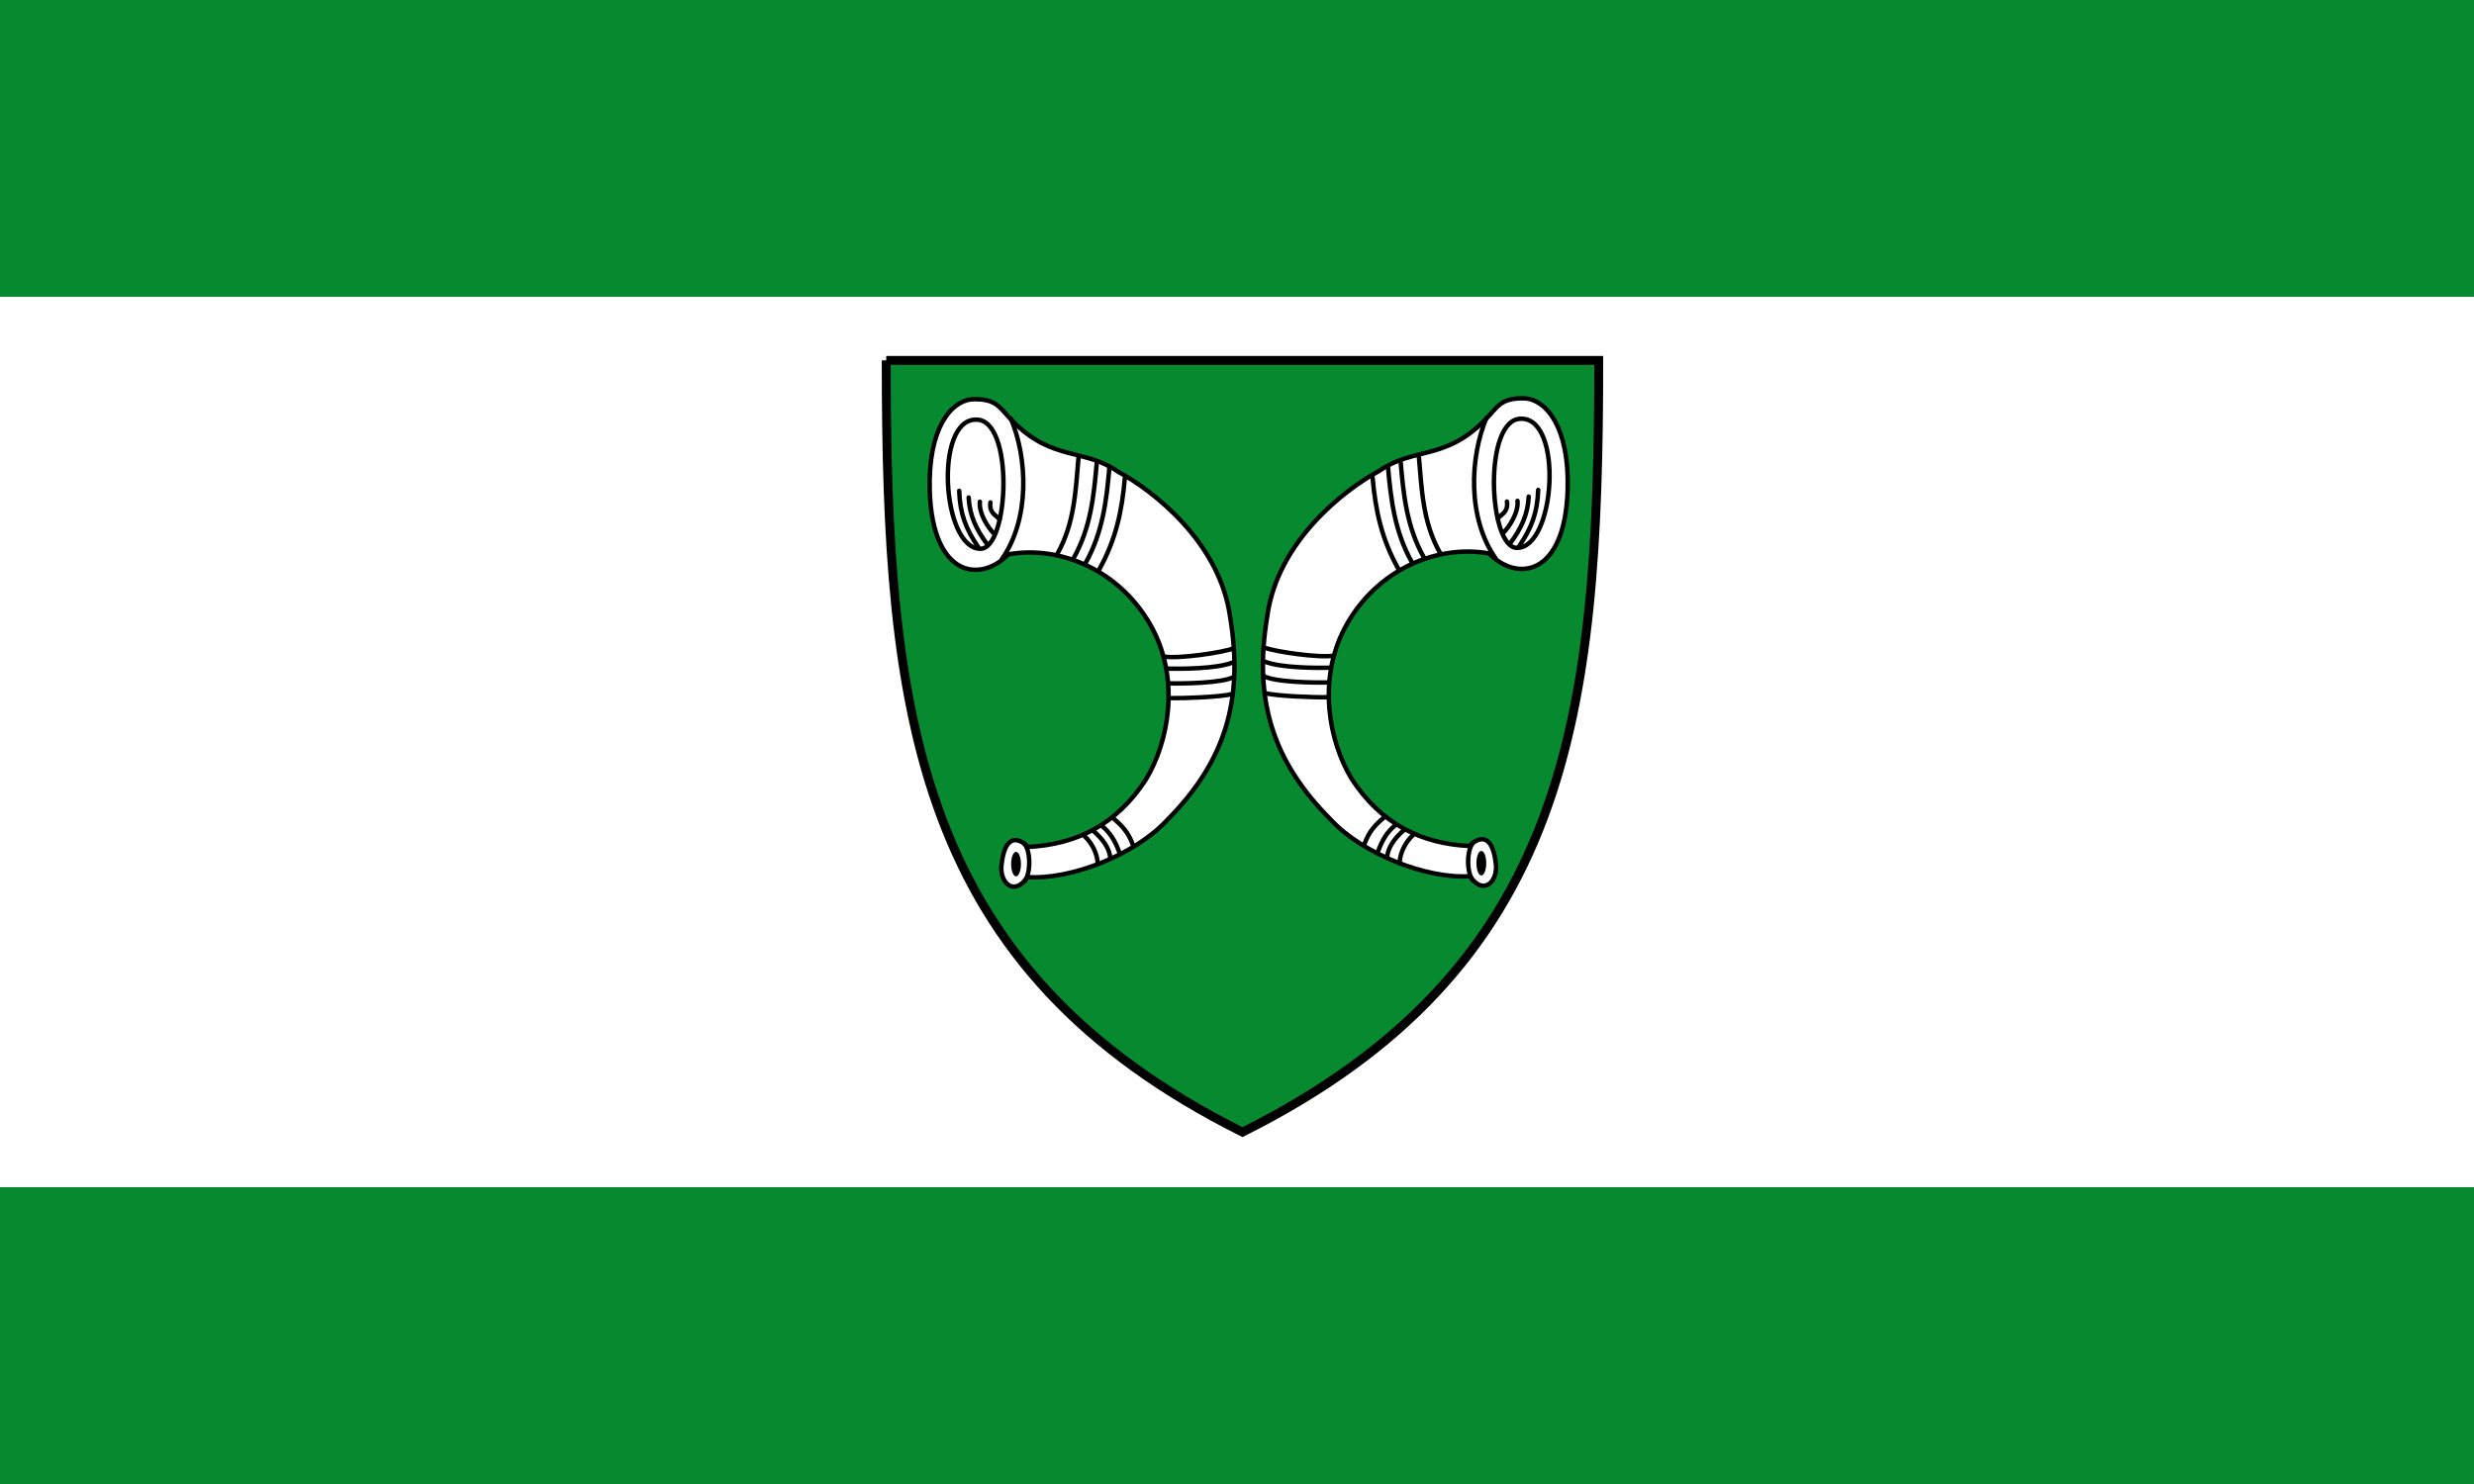 <svg xmlns="http://www.w3.org/2000/svg" height="300" width="500"><rect width="100%" height="100%" fill="#333333" stroke="none"/><path style="fill:#fff" fill="#f4f0e8" d="M0 812.36h500v180H0z" transform="translate(0 -752.362)"/><path style="fill:#078930" fill="#009a3d" d="M0 992.36h500v60H0zM0 752.36h500v60H0z" transform="translate(0 -752.362)"/><path style="fill:#078930" fill="#009a3d" stroke-width="6" stroke="#000" d="M0 502.36h480c0 240-20 410-240 520C20 912.32 0 742.32 0 502.32z" transform="matrix(.3 0 0 .3 179.107 -77.844)"/><path d="M197.626 89.757a.75.75 0 1 1-1.5 0 .75.75 0 0 1 1.5 0z"/><path style="fill:#fff" fill="#f4f0e8" stroke-width="3" stroke-linecap="round" stroke="#000" d="M57.677 528.55c17.604-.622 18.607 6.078 28.366 15.601 26.216 26.044 47.457 17.418 69.968 33.093 23.863 12.839 68.666 47.625 75.641 97.861 9.46 56.638-3.63 97.954-42.548 137.1-21.277 23.122-64.805 40.352-94.079 38.293-7.747 12.136-17.752 5.577-17.492-6.619 1.84-21.994 10.936-20.792 17.965-13.71 32.39-1.521 59.63-14.89 79.423-45.385 15.491-25.697 22.672-66.666 4.728-101.17-20.874-39.735-62.491-56.854-97.388-50.585-18.72 19.17-50.958 15.657-52.95-42.548-1.263-42.906 14.6-60.716 28.367-61.93z" stroke-linejoin="round" transform="matrix(.3 0 0 .3 179.107 -77.844)"/><path fill="none" stroke-width=".9" stroke="#000" d="M197.26 84.834c7.806-.152 6.68 26.245.851 26.097-7.713-.023-9.383-26.17-.85-26.097z"/><path fill="none" stroke-width=".9" stroke="#000" d="M204.21 84.408c3.531 8.207 3.982 20.632-1.844 28.791"/><path fill="none" stroke-width=".9" stroke-linecap="round" stroke="#000" d="M217.969 92.49c-.58 6.582-.766 13.213-4.255 19.43M221.656 93.555c-.58 6.582-1.191 13.071-4.68 19.289M224.209 94.548c-.58 6.582-1.333 13.071-4.823 19.289M227.329 96.675c-.58 6.582-1.759 12.362-5.248 18.58M193.857 99.228c.154 4.596 1.333 7.682 3.829 11.347M195.771 100.575c.154 3.462 1.475 6.405 3.688 9.361M198.04 101.427c-.271 2.327 1.735 5.43 2.955 6.542M200.168 101.568c-.271 2.044.908 2.434 1.844 3.404M225.13 165.534c1.714 1.476 2.893 2.718 3.829 5.248M222.703 166.947c1.714 1.476 2.626 2.935 3.562 5.466M221.017 168.015c1.714 1.476 3.135 3.32 3.362 5.282M219.172 169.008c1.43 1.334 2.609 3.427 2.694 5.673M206.976 170.49c1.305 1.442 1.409 5.747.142 7.67" stroke-linejoin="round"/><path d="M206.337 174.681c0 1.371-.444 2.482-.992 2.482s-.993-1.11-.993-2.482.444-2.482.993-2.482.992 1.112.992 2.482z"/><path fill="none" stroke-width=".9" stroke-linecap="round" stroke="#000" d="M249.01 140.295c-2.18.605-9.824.895-12.448.834M249.355 136.821c-2.18 1.314-10.45 1.386-13.074 1.325M249.154 133.911c-3.173 1.314-10.533 1.32-13.157 1.26M249.295 131.073c-2.098.822-11.153 2.183-14.143 1.643" stroke-linejoin="round"/><path style="fill:#fff" fill="#f4f0e8" stroke-width="3" stroke-linecap="round" stroke="#000" d="M57.677 528.55c17.604-.622 18.607 6.078 28.366 15.601 26.216 26.044 47.457 17.418 69.968 33.093 23.863 12.839 68.666 47.625 75.641 97.861 9.46 56.638-3.63 97.954-42.548 137.1-21.277 23.122-64.805 40.352-94.079 38.293-7.747 12.136-17.752 5.577-17.492-6.619 1.84-21.994 10.936-20.792 17.965-13.71 32.39-1.521 59.63-14.89 79.423-45.385 15.491-25.697 22.672-66.666 4.728-101.17-20.874-39.735-62.491-56.854-97.388-50.585-18.72 19.17-50.958 15.657-52.95-42.548-1.263-42.906 14.6-60.716 28.367-61.93z" stroke-linejoin="round" transform="matrix(-.3 0 0 .3 325.62 -78.026)"/><path fill="none" stroke-width=".9" stroke="#000" d="M307.467 84.652c-7.806-.152-6.68 26.245-.851 26.097 7.713-.023 9.383-26.17.85-26.097z"/><path fill="none" stroke-width=".9" stroke="#000" d="M300.517 84.226c-3.53 8.207-3.982 20.632 1.844 28.791"/><path fill="none" stroke-width=".9" stroke-linecap="round" stroke="#000" d="M286.758 92.308c.58 6.582.766 13.213 4.255 19.43M283.071 93.373c.58 6.582 1.192 13.07 4.68 19.289M280.518 94.366c.58 6.582 1.333 13.07 4.823 19.289M277.398 96.493c.58 6.582 1.759 12.362 5.248 18.58M310.87 99.046c-.154 4.596-1.333 7.681-3.829 11.347M308.956 100.393c-.154 3.462-1.475 6.405-3.688 9.36M306.687 101.245c.271 2.327-1.734 5.43-2.954 6.541M304.559 101.386c.272 2.043-.907 2.434-1.844 3.404M279.597 165.352c-1.714 1.476-2.893 2.717-3.829 5.248M282.024 166.765c-1.714 1.476-2.626 2.935-3.562 5.466M283.71 167.833c-1.714 1.476-3.135 3.32-3.362 5.282M285.555 168.826c-1.43 1.334-2.609 3.427-2.694 5.673M297.751 170.308c-1.305 1.442-1.408 5.747-.141 7.67" stroke-linejoin="round"/><path d="M298.39 174.5c0 1.37.444 2.481.992 2.481s.993-1.111.993-2.482-.444-2.482-.993-2.482-.992 1.111-.992 2.482z"/><path fill="none" stroke-width=".9" stroke-linecap="round" stroke="#000" d="M255.717 140.113c2.18.605 9.824.895 12.448.833M255.372 136.64c2.18 1.313 10.45 1.385 13.074 1.324M255.573 133.73c3.173 1.313 10.533 1.319 13.157 1.258M255.432 130.891c2.098.822 11.153 2.183 14.143 1.643" stroke-linejoin="round"/></svg>
